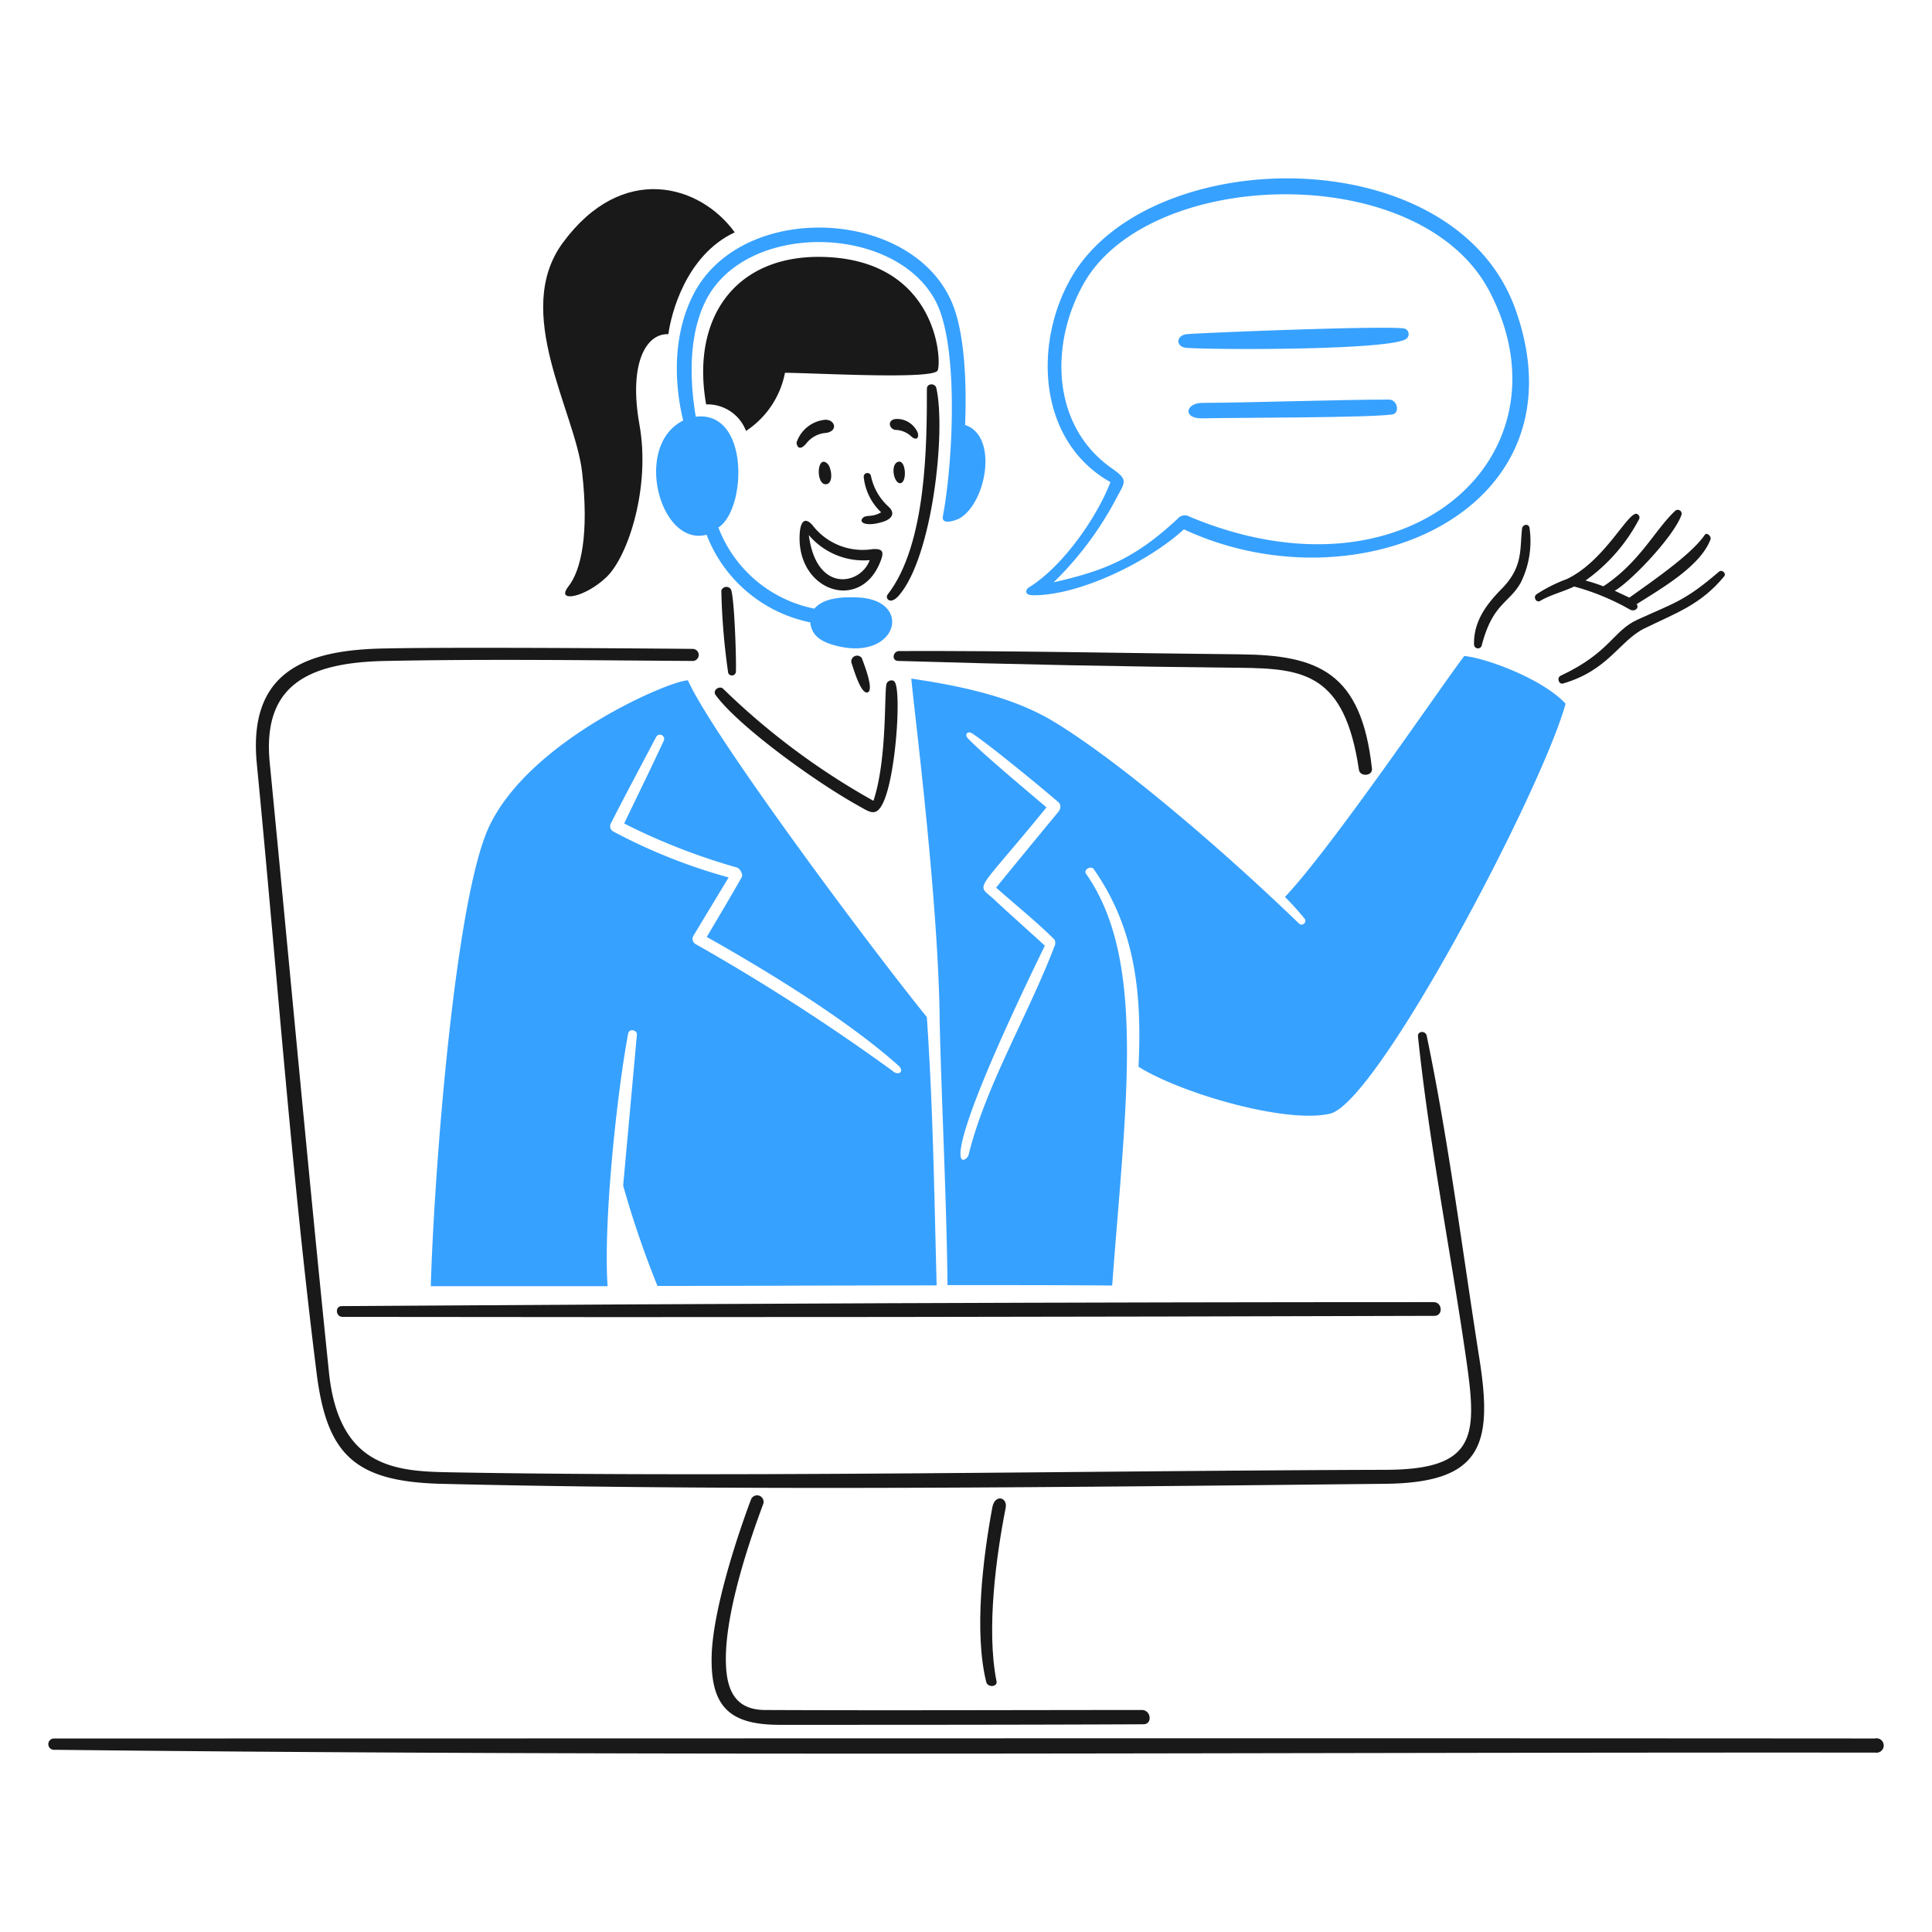 <?xml version="1.0" encoding="UTF-8"?> <svg xmlns="http://www.w3.org/2000/svg" viewBox="0 0 200 200" height="200" width="200"><path d="M194.084,179.967c-62.557-.044-124.617,0-188.46,0a.589.589,0,1,0,.05,1.171c63.523.71,125.91.242,188.467.292a.746.746,0,1,0-.057-1.463Z" fill="#191919"></path><path d="M84.083,54.334c-.891-.969-1.228-.071-1.292.824-.433,5.916,6.044,8.224,8.231,3.253.54-1.229.483-1.641-.71-1.563A6.544,6.544,0,0,1,84.083,54.334Zm5.945,3.651c-.909,2.557-5.511,3.5-6.3-2.593A7.422,7.422,0,0,0,90.028,57.985Z" fill="#191919"></path><path d="M85.6,50.115c.71-.158.469-1.768.043-2.13C84.524,46.983,84.416,50.381,85.6,50.115Z" fill="#191919"></path><path d="M85.44,43.453a3.459,3.459,0,0,0-2.983,2.366c0,.106.142,1.065.987.12a2.839,2.839,0,0,1,2.131-1.129C86.8,44.561,86.406,43.432,85.44,43.453Z" fill="#191919"></path><path d="M91.434,54.007c.83-.266,1.343-.852.5-1.6a5.874,5.874,0,0,1-1.768-3.111.379.379,0,0,0-.753.086,5.85,5.85,0,0,0,1.8,3.65c-.895.54-1.513.249-1.854.547C88.785,54.085,89.67,54.574,91.434,54.007Z" fill="#191919"></path><path d="M95,44.789a2.344,2.344,0,0,0-2.131-1.421c-1.08,0-.866,1.051-.17,1.137a2.492,2.492,0,0,1,1.676.71C94.815,45.584,95.163,45.414,95,44.789Z" fill="#191919"></path><path d="M93.2,50.023c.71-.058.6-2.372-.171-2.23C92.109,47.971,92.514,50.079,93.2,50.023Z" fill="#191919"></path><path d="M74.091,71.962c2.356,3.213,10.284,8.963,14.758,11.442,1.186.66,1.847,1.235,2.578-.32,1.307-2.749,1.882-11.314,1.215-12.457-.206-.348-.71-.185-.845.106-.3.54.1,7.713-1.378,12.166A73.79,73.79,0,0,1,74.858,71.3C74.481,70.932,73.715,71.45,74.091,71.962Z" fill="#191919"></path><path d="M161.555,69.952c-.42.2-.206.937.263.8,4.68-1.363,5.824-4.4,8.381-5.681,3.246-1.6,5.838-2.436,8.281-5.4.27-.32-.227-.753-.533-.49-3.551,3.054-4.595,3.21-8.445,4.971C166.974,65.3,166.686,67.548,161.555,69.952Z" fill="#191919"></path><path d="M159.446,62.2c1.04-.621,2.351-.93,3.508-1.484a24.685,24.685,0,0,1,5.753,2.372c.54.313,1.023-.206.711-.54,2.429-1.555,6.612-3.9,7.655-6.718.114-.313-.4-.753-.589-.469-1.285,1.875-4.566,4.2-7.813,6.506l-1.513-.711c1.826-1.086,6.18-5.724,6.912-7.869a.4.4,0,0,0-.654-.405c-2.053,1.9-3.651,5.32-7.437,7.813a17.828,17.828,0,0,0-1.845-.6A18.113,18.113,0,0,0,169.7,53.7a.4.4,0,0,0-.253-.5c-.891-.3-3.321,4.892-7.269,6.753a15.277,15.277,0,0,0-3.11,1.563C158.671,61.784,159.03,62.452,159.446,62.2Z" fill="#191919"></path><path d="M153.388,66.82c1.126-4.37,2.841-4.354,4.048-6.52a9.652,9.652,0,0,0,.895-5.682c-.114-.461-.71-.319-.767.093-.249,2.166.128,3.984-2.131,6.264-1.577,1.6-2.9,3.38-2.841,5.746A.405.405,0,0,0,153.388,66.82Z" fill="#191919"></path><path d="M102.727,156.039c-.976,5.241-1.911,12.905-.632,18.082.149.6,1.186.519,1.065-.071-1.086-5.412,0-13.167.945-17.947C104.325,154.981,102.989,154.633,102.727,156.039Z" fill="#191919"></path><path d="M92.961,68.418c11.875.361,23.914.6,35.427.71,6.59.078,10.809.6,12.287,10.554.113.76,1.42.668,1.349-.106-1.087-10.015-5.59-11.762-13.665-11.84-11.641-.113-23.537-.383-35.291-.341C92.4,67.431,92.287,68.4,92.961,68.418Z" fill="#191919"></path><path d="M32.776,142.14c1.054,8.388,3.878,11.229,12.855,11.463,31.378.76,65.988.333,97.728,0,10.043-.1,11.2-4.034,9.787-12.955-1.74-11.043-3.182-22.522-5.455-33.431-.12-.553-.966-.5-.9.086,1.179,11.293,3.417,22.408,5.022,33.623,1.108,7.74,1,11.2-8.345,11.228-29.979.086-67.011.789-96.215.269-5.732-.1-12.131-.049-13.2-10.368-2.167-21.009-4.077-42.074-6.13-63.1-.781-8.033,3.963-10.376,11.982-10.533,10.476-.213,21.584-.064,31.754,0a.625.625,0,1,0,.063-1.248c-.1-.006-23.823-.218-31.966-.044-7.976.149-14.12,2.258-13.168,11.953C28.614,99.924,30.172,121.41,32.776,142.14Z" fill="#191919"></path><path d="M77.741,155.236c-1.62,4.308-3.949,11.627-4.07,16.165-.135,5.369,1.939,7.152,7.053,7.152,11.818,0,25.639,0,37.642-.057.959,0,.8-1.477-.156-1.477-12.855,0-26.208.057-38.978,0-3.458,0-4.119-2.528-4.091-5.476.05-5.106,2.571-12.379,3.864-15.838A.674.674,0,0,0,77.741,155.236Z" fill="#191919"></path><path d="M35.447,136.323c36.676.06,76.6,0,113.047-.107.916,0,.831-1.42-.078-1.42-36.477,0-76.435.163-113.033.412C34.651,135.2,34.744,136.322,35.447,136.323Z" fill="#191919"></path><path d="M88.139,68.6c.227.661.987,3.31,1.676,3.076s-.341-2.841-.6-3.551A.6.6,0,0,0,88.139,68.6Z" fill="#191919"></path><path d="M73.1,41.862a4.261,4.261,0,0,1,4.126,2.749,9.323,9.323,0,0,0,4.035-6.023c3.728.05,15.34.71,15.8-.234s0-11.584-12.074-11.762C76.065,26.472,71.526,32.956,73.1,41.862Z" fill="#191919"></path><path d="M58.835,60.719c-1.347,1.706,1.7,1.172,3.949-.98s4.567-9.311,3.416-15.746.71-9.5,2.99-9.4c.27-2.067,1.8-8.168,6.868-10.54-3.544-4.922-11.619-7.344-17.806,1.094C53,32.317,59.545,42.573,60.262,48.894S60.179,59.016,58.835,60.719Z" fill="#191919"></path><path d="M76.179,69.561c.056-1.356-.15-7.585-.5-8.522a.554.554,0,0,0-1.008.092,69.556,69.556,0,0,0,.71,8.523A.413.413,0,0,0,76.179,69.561Z" fill="#191919"></path><path d="M95.951,40.236c0,5.589,0,16.094-4.062,21.307-.3.376.255,1.136,1.143.128,3.487-3.956,4.908-17,3.9-21.485C96.825,39.632,95.951,39.661,95.951,40.236Z" fill="#191919"></path><path d="M106.931,61.621c4.887.038,12.074-3.551,15.626-6.825,17.968,8.381,41.733-1.882,34.338-22.728-6.291-17.755-37.84-17.315-45.951-3.409-3.984,6.826-3.551,17,4.006,21.25-1.307,3.445-4.808,8.665-8.473,10.924C106.271,60.939,105.9,61.613,106.931,61.621Zm8.637-10.043c.885-1.677,1.271-1.882-.419-3.061-6.343-4.4-6.485-12.94-2.955-19.176,6.8-12.017,34.8-12.855,41.975.781,8.9,16.932-8.3,32.877-31.016,23.367a.952.952,0,0,0-1.229.2c-4.446,4.14-7.606,5.4-12.848,6.591A34.861,34.861,0,0,0,115.568,51.578Z" fill="#37a1ff"></path><path d="M143.8,41.365c-5.114,0-14.489.327-19.333.341-1.74,0-2.081,1.648,0,1.6,4.346-.085,17.046-.05,19.638-.4C144.957,42.8,144.666,41.365,143.8,41.365Z" fill="#37a1ff"></path><path d="M122.833,36.01c2.784.212,21,.263,22.728-.923a.611.611,0,0,0-.071-1.044c-.789-.419-22.131.447-22.728.561C121.683,34.81,121.747,35.927,122.833,36.01Z" fill="#37a1ff"></path><path d="M73.146,55.357a14.609,14.609,0,0,0,10.731,9.069c.135,1.421,1.2,1.982,2.358,2.33,6.563,1.939,8.445-4.546,2.7-4.9-1.42-.085-3.636-.049-4.623,1.151a13.428,13.428,0,0,1-9.943-8.4c2.926-1.889,3.238-12.131-2.344-11.47-.71-4.262-.639-8.637,1.015-11.968,4.134-8.338,19.731-7.983,23.857.086,2.422,4.737,1.712,16.974.71,22.173-.2,1.051,1.506.376,1.8.192,2.756-1.719,3.914-8.523.5-9.624.15-3.643.057-9.119-1.271-12.45-3.97-9.993-21.747-10.874-26.818-1.137-2.067,3.964-2.131,8.843-1.094,13.126C65.511,46.124,68.3,56.628,73.146,55.357Z" fill="#37a1ff"></path><path d="M151.591,67.907c-1.712,2.13-13.629,19.744-18.572,24.943a29.42,29.42,0,0,1,2,2.209.387.387,0,0,1-.54.554c-6.661-6.456-17.756-16.229-25.227-20.81-3.225-1.974-7.465-3.473-14.915-4.553.348,3.772,2.841,23.189,2.94,35.64.22,8.984.71,18.189.81,27.145,6.584,0,12.543,0,17.045.042,1.421-19.034,3.552-33.707-2.7-42.613-.306-.441.511-.91.809-.469,4.361,6.257,4.972,13.011,4.617,20.433,4.368,2.749,15.284,5.931,19.829,4.858,4.93-1.165,21.875-33.381,24.382-42.436C159.744,70.314,153.92,68.141,151.591,67.907ZM103.117,91.884c2,1.783,4.106,3.459,6.009,5.348a.661.661,0,0,1,.057.661c-2.692,7.1-7.166,14.524-8.921,21.676-.191.8-4.36,3.508,7.9-21.676-1.747-1.6-3.517-3.161-5.242-4.773-1.9-1.768-2.1-.308,5.411-9.539-1.9-1.626-6.767-5.681-8.153-7.166-.355-.4,0-.781.447-.5,1.741,1.136,6.982,5.44,8.907,7.1a.625.625,0,0,1,.135.838C109.766,83.851,109.874,83.614,103.117,91.884Z" fill="#37a1ff"></path><path d="M71.214,70.428c-1.8,0-16.236,6.079-20.54,15.049-3.551,7.358-5.731,35.683-6.079,47.671H62.9c-.454-6.392.909-19.645,2.131-26.179.1-.511.945-.362.9.142q-.711,7.812-1.421,15.625a99.805,99.805,0,0,0,3.552,10.384c9.3,0,19.666-.057,28.9-.057-.277-10.547-.384-18.509-1.016-27.777C89.985,97.928,73.757,76.152,71.214,70.428Zm21.257,40.483A215.785,215.785,0,0,0,72.052,97.757a.631.631,0,0,1-.3-.831c1.221-2.038,2.45-4.062,3.679-6.093A57.8,57.8,0,0,1,63.551,86.11a.632.632,0,0,1-.348-.81c1.555-3.047,3.132-5.987,4.723-9.013a.44.44,0,0,1,.8.362c-1.335,2.884-2.741,5.732-4.112,8.6A65.071,65.071,0,0,0,76.271,89.8c.327.1.675.71.511,1.008-1.172,2.081-2.407,4.12-3.615,6.186,6.144,3.453,14.581,8.6,19.887,13.36.539.518.056,1.015-.583.582Z" fill="#37a1ff"></path></svg> 